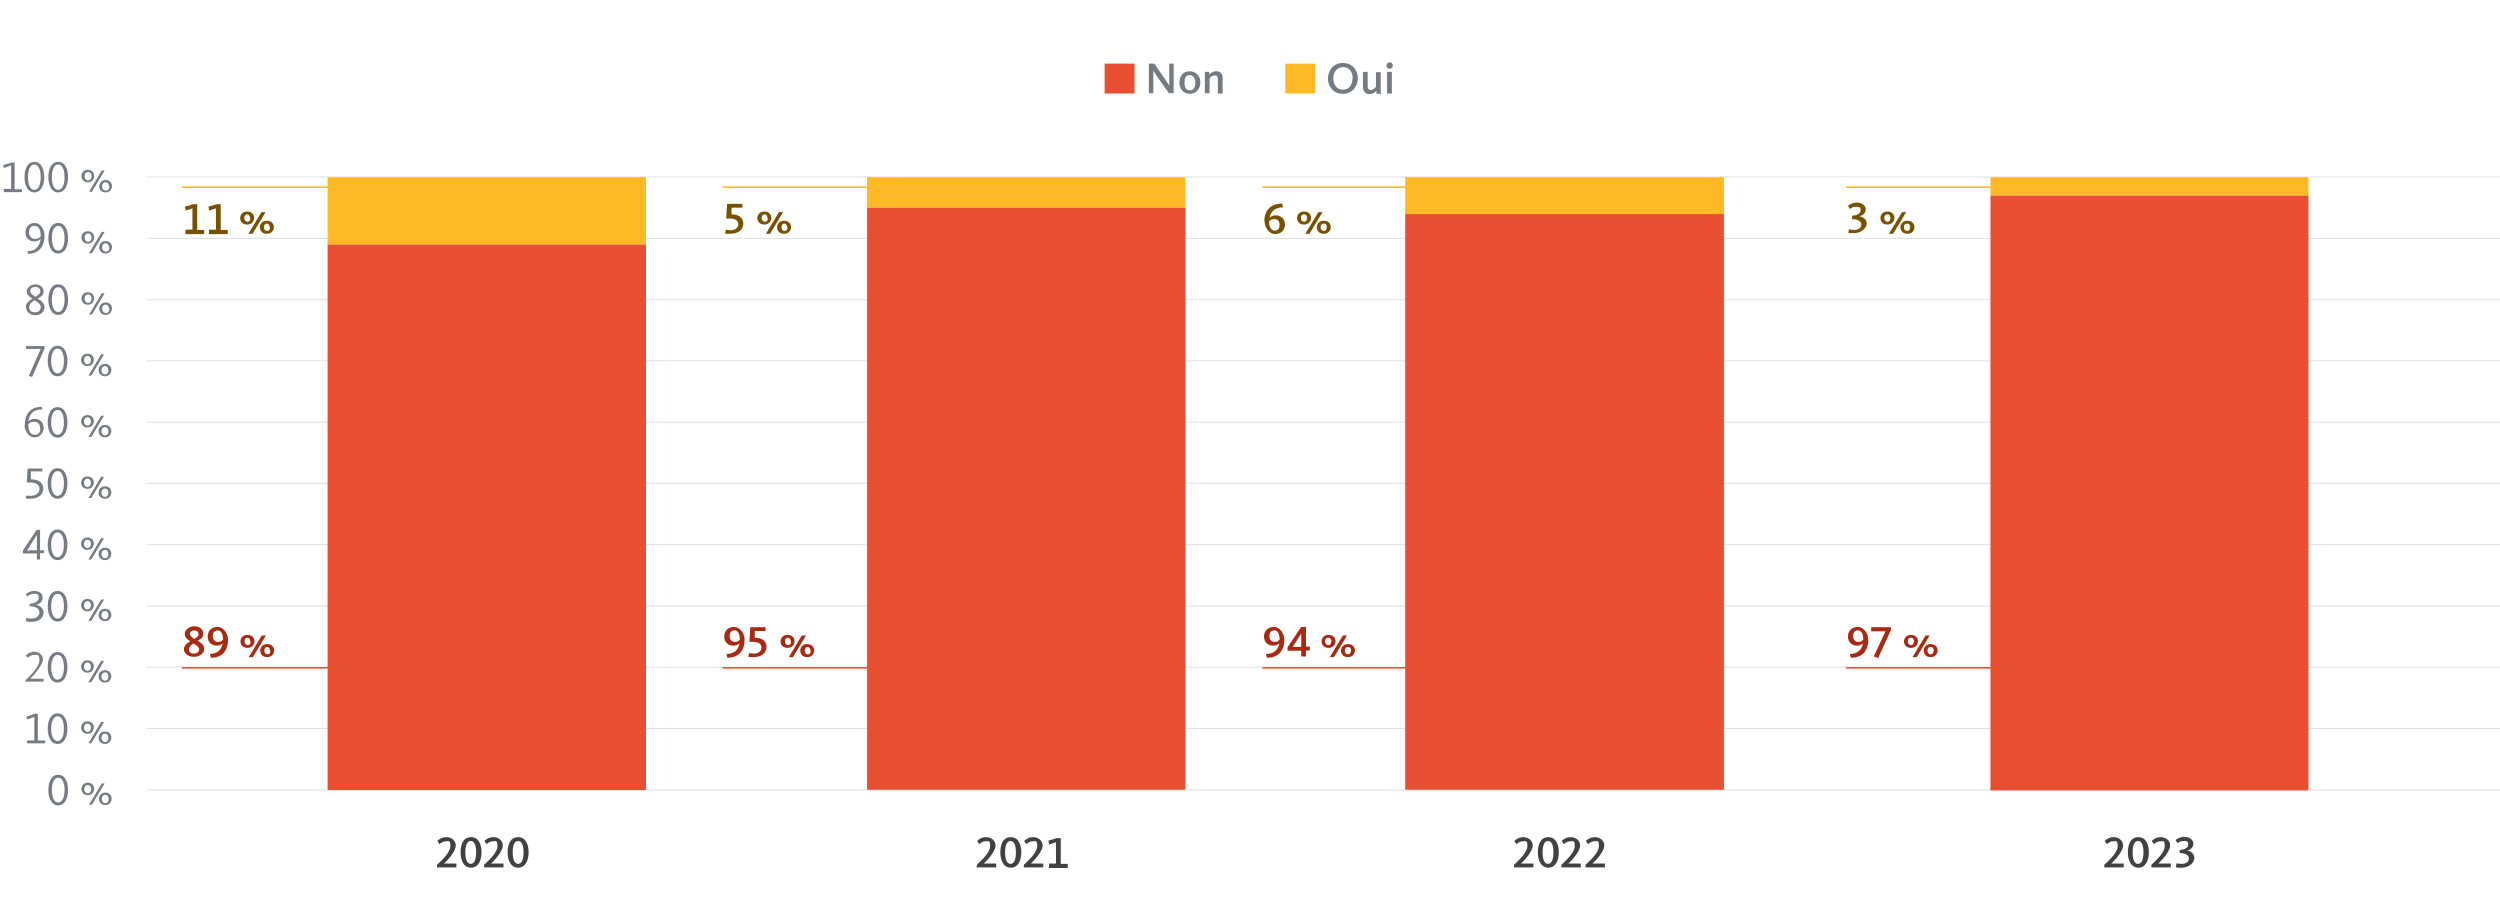 <?xml version="1.0" encoding="UTF-8"?>
<svg id="Design" xmlns="http://www.w3.org/2000/svg" version="1.1" viewBox="0 0 786 290">
  <defs>
    <style>
      .cls-1 {
        fill: #ffb927;
      }

      .cls-1, .cls-2, .cls-3, .cls-4, .cls-5, .cls-6, .cls-7 {
        stroke-width: 0px;
      }

      .cls-2 {
        fill: #a62b12;
      }

      .cls-3 {
        fill: #757b82;
      }

      .cls-4 {
        fill: #e84f30;
      }

      .cls-5 {
        fill: #785100;
      }

      .cls-6 {
        fill: #414141;
      }

      .cls-7 {
        fill: #dcdee0;
      }
    </style>
  </defs>
  <rect class="cls-7" x="46.2" y="248.2" width="742.8" height=".3"/>
  <rect class="cls-7" x="46.2" y="228.9" width="742.8" height=".3"/>
  <rect class="cls-7" x="46.2" y="209.6" width="742.8" height=".3"/>
  <rect class="cls-7" x="46.2" y="190.4" width="742.8" height=".3"/>
  <rect class="cls-7" x="46.2" y="171.1" width="742.8" height=".3"/>
  <rect class="cls-7" x="46.2" y="151.8" width="742.8" height=".3"/>
  <rect class="cls-7" x="46.2" y="132.6" width="742.8" height=".3"/>
  <rect class="cls-7" x="46.2" y="113.3" width="742.8" height=".3"/>
  <rect class="cls-7" x="46.2" y="94.1" width="742.8" height=".3"/>
  <rect class="cls-7" x="46.2" y="74.8" width="742.8" height=".3"/>
  <rect class="cls-7" x="46.2" y="55.5" width="742.8" height=".3"/>
  <g>
    <path class="cls-3" d="M8.5,232.8h2.3v-7.4l-2.3.8-.2-.9,2.7-.9h.9v8.4h2.3v.9h-5.7v-.9h0Z"/>
    <path class="cls-3" d="M15,229.1c0-2.3.8-4.8,3.1-4.8s3.1,2.5,3.1,4.8-.9,4.8-3.1,4.8-3.1-2.5-3.1-4.8h0ZM20.1,229.1c0-2.1-.6-3.9-2-3.9s-2,1.9-2,3.9.6,3.9,2,3.9,2-1.9,2-3.9h0Z"/>
    <path class="cls-3" d="M25.5,228.8c0-.9.6-2,2-2s2,1,2,1.9-.6,2-2,2-2-1.1-2-1.9h0ZM28.6,228.8c0-.7-.4-1.3-1.1-1.3s-1.1.6-1.1,1.3.4,1.3,1.1,1.3,1.1-.6,1.1-1.3h0ZM31.8,227h.9l-4,6.7h-.9l4-6.7ZM31,232c0-.9.6-2,2-2s2,1,2,1.9-.6,2-2,2-2-1.1-2-1.9h0ZM34.1,232c0-.7-.4-1.3-1.1-1.3s-1.1.6-1.1,1.3.4,1.3,1.1,1.3,1.1-.6,1.1-1.3h0Z"/>
  </g>
  <g>
    <path class="cls-3" d="M8,213.9c1.6-1.6,4.4-4.2,4.4-6.3s-.7-1.7-1.6-1.7-1.6.4-2.1.9l-.6-.7c.6-.6,1.5-1.2,2.7-1.2s2.7.9,2.7,2.4-2.3,4.4-4,6.1c0,0,.6,0,1.1,0h3.1v.9h-5.7v-.6h0Z"/>
    <path class="cls-3" d="M15,209.8c0-2.3.8-4.8,3.1-4.8s3.1,2.5,3.1,4.8-.9,4.8-3.1,4.8-3.1-2.5-3.1-4.8h0ZM20.1,209.8c0-2.1-.6-3.9-2-3.9s-2,1.9-2,3.9.6,3.9,2,3.9,2-1.9,2-3.9h0Z"/>
    <path class="cls-3" d="M25.5,209.6c0-.9.6-2,2-2s2,1,2,1.9-.6,2-2,2-2-1.1-2-1.9h0ZM28.6,209.6c0-.7-.4-1.3-1.1-1.3s-1.1.6-1.1,1.3.4,1.3,1.1,1.3,1.1-.6,1.1-1.3h0ZM31.8,207.8h.9l-4,6.7h-.9l4-6.7ZM31,212.7c0-.9.6-2,2-2s2,1,2,1.9-.6,2-2,2-2-1.1-2-1.9h0ZM34.1,212.7c0-.7-.4-1.3-1.1-1.3s-1.1.6-1.1,1.3.4,1.3,1.1,1.3,1.1-.6,1.1-1.3h0Z"/>
  </g>
  <g>
    <path class="cls-3" d="M8.1,195.2l.2-.9c.2,0,.9.2,1.6.2,1.4,0,2.5-.8,2.5-2s-1.4-1.9-3.1-1.9v-.8c1.4,0,2.9-.7,2.9-1.9s-.7-1.2-1.6-1.2-1.5.4-2,.8l-.5-.7c.5-.4,1.4-1,2.6-1,1.7,0,2.7.8,2.7,2.1s-1,2-2.1,2.3h0c1.2.1,2.4,1.1,2.4,2.4,0,1.9-1.8,2.9-3.6,2.9s-1.4-.1-1.8-.2h0Z"/>
    <path class="cls-3" d="M15,190.6c0-2.3.8-4.8,3.1-4.8s3.1,2.5,3.1,4.8-.9,4.8-3.1,4.8-3.1-2.5-3.1-4.8h0ZM20.1,190.6c0-2.1-.6-3.9-2-3.9s-2,1.9-2,3.9.6,3.9,2,3.9,2-1.9,2-3.9h0Z"/>
    <path class="cls-3" d="M25.5,190.3c0-.9.6-2,2-2s2,1,2,1.9-.6,2-2,2-2-1.1-2-1.9h0ZM28.6,190.3c0-.7-.4-1.3-1.1-1.3s-1.1.6-1.1,1.3.4,1.3,1.1,1.3,1.1-.6,1.1-1.3h0ZM31.8,188.5h.9l-4,6.7h-.9l4-6.7ZM31,193.4c0-.9.6-2,2-2s2,1,2,1.9-.6,2-2,2-2-1.1-2-1.9h0ZM34.1,193.4c0-.7-.4-1.3-1.1-1.3s-1.1.6-1.1,1.3.4,1.3,1.1,1.3,1.1-.6,1.1-1.3h0Z"/>
  </g>
  <g>
    <path class="cls-3" d="M11.6,174h-4.4v-.9l4.3-6.5h1.1v6.4h1.2v.9h-1.2v2h-1v-2h0ZM9.4,173h2.2v-4.9h0l-3.1,5h.9s0,0,0,0Z"/>
    <path class="cls-3" d="M15,171.3c0-2.3.8-4.8,3.1-4.8s3.1,2.5,3.1,4.8-.9,4.8-3.1,4.8-3.1-2.5-3.1-4.8h0ZM20.1,171.3c0-2.1-.6-3.9-2-3.9s-2,1.9-2,3.9.6,3.9,2,3.9,2-1.9,2-3.9h0Z"/>
    <path class="cls-3" d="M25.5,171c0-.9.6-2,2-2s2,1,2,1.9-.6,2-2,2-2-1.1-2-1.9h0ZM28.6,171c0-.7-.4-1.3-1.1-1.3s-1.1.6-1.1,1.3.4,1.3,1.1,1.3,1.1-.6,1.1-1.3h0ZM31.8,169.2h.9l-4,6.7h-.9l4-6.7ZM31,174.2c0-.9.6-2,2-2s2,1,2,1.9-.6,2-2,2-2-1.1-2-1.9h0ZM34.1,174.2c0-.7-.4-1.3-1.1-1.3s-1.1.6-1.1,1.3.4,1.3,1.1,1.3,1.1-.6,1.1-1.3h0Z"/>
  </g>
  <g>
    <path class="cls-3" d="M8.1,156.7l.2-.9c.2,0,.8.1,1.3.1,1.5,0,2.8-.7,2.8-2.2s-1.3-2-2.9-2-.9,0-1.1,0l.3-4.4h4.6v.9h-3.6v2.5c2.2,0,3.9.9,3.9,2.9s-1.7,3.2-4,3.2-1.2,0-1.5-.1h0Z"/>
    <path class="cls-3" d="M15,152c0-2.3.8-4.8,3.1-4.8s3.1,2.5,3.1,4.8-.9,4.8-3.1,4.8-3.1-2.5-3.1-4.8h0ZM20.1,152c0-2.1-.6-3.9-2-3.9s-2,1.9-2,3.9.6,3.9,2,3.9,2-1.9,2-3.9h0Z"/>
    <path class="cls-3" d="M25.5,151.8c0-.9.6-2,2-2s2,1,2,1.9-.6,2-2,2-2-1.1-2-1.9h0ZM28.6,151.8c0-.7-.4-1.3-1.1-1.3s-1.1.6-1.1,1.3.4,1.3,1.1,1.3,1.1-.6,1.1-1.3h0ZM31.8,149.9h.9l-4,6.7h-.9l4-6.7ZM31,154.9c0-.9.6-2,2-2s2,1,2,1.9-.6,2-2,2-2-1.1-2-1.9h0ZM34.1,154.9c0-.7-.4-1.3-1.1-1.3s-1.1.6-1.1,1.3.4,1.3,1.1,1.3,1.1-.6,1.1-1.3h0Z"/>
  </g>
  <g>
    <path class="cls-3" d="M7.8,133.6c0-3.5,1.9-5.7,5.3-5.7l.2.8c-2.5,0-4,1.1-4.4,3.8.5-.5,1.2-.8,2-.8,1.7,0,2.8,1.2,2.8,2.8s-1.1,3-2.9,3-3.1-2.1-3.1-3.9h0ZM12.6,134.7c0-1.3-.6-2.1-1.8-2.1s-1.4.3-1.9.8v.2c0,1.9.7,3.1,2.1,3.1s1.7-1.1,1.7-2h0Z"/>
    <path class="cls-3" d="M15,132.8c0-2.3.8-4.8,3.1-4.8s3.1,2.5,3.1,4.8-.9,4.8-3.1,4.8-3.1-2.5-3.1-4.8h0ZM20.1,132.8c0-2.1-.6-3.9-2-3.9s-2,1.9-2,3.9.6,3.9,2,3.9,2-1.9,2-3.9h0Z"/>
    <path class="cls-3" d="M25.5,132.5c0-.9.6-2,2-2s2,1,2,1.9-.6,2-2,2-2-1.1-2-1.9h0ZM28.6,132.5c0-.7-.4-1.3-1.1-1.3s-1.1.6-1.1,1.3.4,1.3,1.1,1.3,1.1-.6,1.1-1.3h0ZM31.8,130.7h.9l-4,6.7h-.9l4-6.7ZM31,135.6c0-.9.6-2,2-2s2,1,2,1.9-.6,2-2,2-2-1.1-2-1.9h0ZM34.1,135.6c0-.7-.4-1.3-1.1-1.3s-1.1.6-1.1,1.3.4,1.3,1.1,1.3,1.1-.6,1.1-1.3h0Z"/>
  </g>
  <g>
    <path class="cls-3" d="M9.1,118.1l3.7-8.4h-4.6v-.9h5.8v.8l-3.9,8.9-1-.3h0Z"/>
    <path class="cls-3" d="M15,113.5c0-2.3.8-4.8,3.1-4.8s3.1,2.5,3.1,4.8-.9,4.8-3.1,4.8-3.1-2.5-3.1-4.8h0ZM20.1,113.5c0-2.1-.6-3.9-2-3.9s-2,1.9-2,3.9.6,3.9,2,3.9,2-1.9,2-3.9h0Z"/>
    <path class="cls-3" d="M25.5,113.2c0-.9.6-2,2-2s2,1,2,1.9-.6,2-2,2-2-1.1-2-1.9h0ZM28.6,113.2c0-.7-.4-1.3-1.1-1.3s-1.1.6-1.1,1.3.4,1.3,1.1,1.3,1.1-.6,1.1-1.3h0ZM31.8,111.4h.9l-4,6.7h-.9l4-6.7ZM31,116.4c0-.9.6-2,2-2s2,1,2,1.9-.6,2-2,2-2-1.1-2-1.9h0ZM34.1,116.4c0-.7-.4-1.3-1.1-1.3s-1.1.6-1.1,1.3.4,1.3,1.1,1.3,1.1-.6,1.1-1.3h0Z"/>
  </g>
  <g>
    <path class="cls-3" d="M8.1,96.6c0-1.3,1.2-2.2,2.1-2.7-.8-.5-1.8-1.2-1.8-2.3s1.3-2.2,2.7-2.2,2.6.9,2.6,2.2-1.1,1.9-1.9,2.3c.9.4,2.2,1.3,2.2,2.7s-1.2,2.5-2.9,2.5-2.9-1.2-2.9-2.4h0ZM12.8,96.5c0-1-1.2-1.7-2-2.1-.6.4-1.6,1.1-1.6,2.2s.7,1.6,1.8,1.6,1.8-.7,1.8-1.6ZM12.7,91.6c0-.8-.6-1.4-1.6-1.4s-1.6.6-1.6,1.3.9,1.4,1.6,1.8c.7-.4,1.6-.9,1.6-1.8h0Z"/>
    <path class="cls-3" d="M15.2,94.2c0-2.3.8-4.8,3.1-4.8s3.1,2.5,3.1,4.8-.9,4.8-3.1,4.8-3.1-2.5-3.1-4.8h0ZM20.3,94.2c0-2.1-.6-3.9-2-3.9s-2,1.9-2,3.9.6,3.9,2,3.9,2-1.9,2-3.9h0Z"/>
    <path class="cls-3" d="M25.6,93.9c0-.9.6-2,2-2s2,1,2,1.9-.6,2-2,2-2-1.1-2-1.9h0ZM28.8,93.9c0-.7-.4-1.3-1.1-1.3s-1.1.6-1.1,1.3.4,1.3,1.1,1.3,1.1-.6,1.1-1.3h0ZM32,92.2h.9l-4,6.7h-.9l4-6.7ZM31.2,97.1c0-.9.6-2,2-2s2,1,2,1.9-.6,2-2,2-2-1.1-2-1.9h0ZM34.3,97.1c0-.7-.4-1.3-1.1-1.3s-1.1.6-1.1,1.3.4,1.3,1.2,1.3,1.1-.6,1.1-1.3h0Z"/>
  </g>
  <g>
    <path class="cls-3" d="M8.5,79c2.4,0,3.9-1.2,4.3-3.9-.5.5-1.2.8-2,.8-1.7,0-2.8-1.2-2.8-2.8s1.1-3,2.9-3,3.1,2,3.1,3.9c0,3.4-1.7,5.8-5.2,5.8l-.2-.8h0ZM12.8,74.3v-.2c0-1.9-.7-3.1-2-3.1s-1.7,1.1-1.7,2,.6,2.1,1.8,2.1,1.4-.3,1.9-.8Z"/>
    <path class="cls-3" d="M15.2,74.9c0-2.3.8-4.8,3.1-4.8s3.1,2.5,3.1,4.8-.9,4.8-3.1,4.8-3.1-2.5-3.1-4.8h0ZM20.3,74.9c0-2.1-.6-3.9-2-3.9s-2,1.9-2,3.9.6,3.9,2,3.9,2-1.9,2-3.9h0Z"/>
    <path class="cls-3" d="M25.6,74.7c0-.9.6-2,2-2s2,1,2,1.9-.6,2-2,2-2-1.1-2-1.9h0ZM28.8,74.7c0-.7-.4-1.3-1.1-1.3s-1.1.6-1.1,1.3.4,1.3,1.1,1.3,1.1-.6,1.1-1.3h0ZM32,72.9h.9l-4,6.7h-.9l4-6.7ZM31.2,77.8c0-.9.6-2,2-2s2,1,2,1.9-.6,2-2,2-2-1.1-2-1.9h0ZM34.3,77.8c0-.7-.4-1.3-1.1-1.3s-1.1.6-1.1,1.3.4,1.3,1.2,1.3,1.1-.6,1.1-1.3h0Z"/>
  </g>
  <g>
    <path class="cls-3" d="M1.2,59.4h2.3v-7.4l-2.3.8-.2-.9,2.7-.8h.9v8.4h2.3v.9H1.2v-.9Z"/>
    <path class="cls-3" d="M7.7,55.7c0-2.3.8-4.8,3.1-4.8s3.1,2.5,3.1,4.8-.9,4.8-3.1,4.8-3.1-2.5-3.1-4.8h0ZM12.8,55.7c0-2.1-.6-4-2-4s-2,1.9-2,4,.6,4,2,4,2-1.9,2-4h0Z"/>
    <path class="cls-3" d="M15.2,55.7c0-2.3.8-4.8,3.1-4.8s3.1,2.5,3.1,4.8-.9,4.8-3.1,4.8-3.1-2.5-3.1-4.8h0ZM20.3,55.7c0-2.1-.6-4-2-4s-2,1.9-2,4,.6,4,2,4,2-1.9,2-4h0Z"/>
    <path class="cls-3" d="M25.6,55.4c0-.9.6-2,2-2s2,1,2,1.9-.6,2-2,2-2-1-2-2h0ZM28.8,55.4c0-.7-.4-1.3-1.1-1.3s-1.1.5-1.1,1.3.4,1.3,1.1,1.3,1.1-.6,1.1-1.3h0ZM32,53.6h.9l-4,6.7h-.9l4-6.7ZM31.2,58.6c0-.9.6-2,2-2s2,1,2,1.9-.6,2-2,2-2-1-2-2h0ZM34.3,58.6c0-.7-.4-1.3-1.1-1.3s-1.1.5-1.1,1.3.4,1.3,1.2,1.3,1.1-.6,1.1-1.3h0Z"/>
  </g>
  <g>
    <path class="cls-3" d="M15.2,248.4c0-2.3.8-4.8,3.1-4.8s3.1,2.5,3.1,4.8-.9,4.8-3.1,4.8-3.1-2.5-3.1-4.8h0ZM20.3,248.4c0-2.1-.6-3.9-2-3.9s-2,1.9-2,3.9.6,3.9,2,3.9,2-1.9,2-3.9h0Z"/>
    <path class="cls-3" d="M25.6,248.1c0-.9.6-2,2-2s2,1,2,1.9-.6,2-2,2-2-1.1-2-1.9h0ZM28.7,248.1c0-.7-.4-1.3-1.1-1.3s-1.1.6-1.1,1.3.4,1.3,1.1,1.3,1.1-.6,1.1-1.3h0ZM32,246.3h.9l-4,6.7h-.9s4-6.7,4-6.7ZM31.1,251.2c0-.9.6-2,2-2s2,1,2,1.9-.6,2-2,2-2-1.1-2-1.9h0ZM34.2,251.2c0-.7-.4-1.3-1.1-1.3s-1.1.6-1.1,1.3.4,1.3,1.1,1.3,1.1-.6,1.1-1.3h0Z"/>
  </g>
  <g>
    <path class="cls-3" d="M361.3,20h1.6l3.8,5.5c.5.7.8,1.3.9,1.5h0c0-.1,0-.7,0-1.4v-5.6h1.4v9.3h-1.5l-4.1-5.8c-.4-.6-.7-1.1-.8-1.3h0c0,.1,0,.6,0,1.1v6h-1.4v-9.3h0Z"/>
    <path class="cls-3" d="M370.8,26c0-1.7.9-3.6,3.2-3.6s3.4,1.9,3.4,3.5-1,3.6-3.3,3.6-3.3-1.9-3.3-3.5h0ZM375.8,26c0-1.3-.6-2.4-1.8-2.4s-1.6,1-1.6,2.4.5,2.4,1.7,2.4,1.7-1,1.7-2.4Z"/>
    <path class="cls-3" d="M378.7,22.6h1.5v.9c.5-.7,1.3-1.1,2.2-1.1,1.5,0,2,1,2,2.2v4.8h-1.5v-4.5c0-.8-.3-1.2-1-1.2s-1.3.5-1.6,1v4.6h-1.5v-6.8h0Z"/>
  </g>
  <rect class="cls-4" x="347.3" y="20" width="9.4" height="9.4"/>
  <g>
    <path class="cls-3" d="M417.5,24.7c0-2.5,1.7-4.9,4.7-4.9s4.7,2.3,4.7,4.8-1.7,4.9-4.7,4.9-4.7-2.3-4.7-4.8h0ZM425.3,24.7c0-1.9-1-3.6-3-3.6s-3.1,1.6-3.1,3.5,1,3.6,3,3.6,3-1.6,3-3.5h0Z"/>
    <path class="cls-3" d="M428.5,27.4v-4.8h1.5v4.5c0,.8.3,1.2,1,1.2s1.5-.8,1.6-1v-4.6h1.5v5.1c0,.7,0,1.4.2,1.7h-1.5c0-.2-.1-.6-.1-1-.3.5-1,1.1-2.2,1.1s-2-1-2-2.2h0Z"/>
    <path class="cls-3" d="M435.9,20.6c0-.5.4-1,1-1s1,.4,1,1-.4,1-1,1-1-.4-1-1ZM436.1,22.6h1.5v6.8h-1.5v-6.8Z"/>
  </g>
  <rect class="cls-1" x="404.1" y="20" width="9.4" height="9.4"/>
  <g>
    <path class="cls-2" d="M398.1,205.6c2.1,0,3.7-1,4.1-3.3-.5.4-1.1.7-1.9.7-1.7,0-2.9-1.1-2.9-2.9s1.3-3,3.1-3,3.3,2,3.3,4c0,3.4-1.8,5.7-5.5,5.7l-.3-1.2h0ZM402.3,201.1h0c0-1.9-.6-2.9-1.7-2.9s-1.5.9-1.5,1.8.5,1.8,1.5,1.8,1.2-.2,1.7-.7h0Z"/>
    <path class="cls-2" d="M409.1,204.6h-4.3v-1.1l4.3-6.4h1.5v6.2h1.2v1.2h-1.2v1.9h-1.5v-1.9h0ZM407.3,203.4h1.8v-4.2h0l-2.7,4.2c0,0,.8,0,1,0Z"/>
    <path class="cls-2" d="M415.5,201.7c0-1,.7-2.1,2.2-2.1s2.2,1,2.2,2-.7,2.1-2.2,2.1-2.2-1-2.2-2.1h0ZM418.6,201.7c0-.6-.3-1.2-1-1.2s-1,.5-1,1.1.3,1.2,1,1.2.9-.5.9-1.1ZM422.2,199.8h1.3l-4.1,6.8h-1.3l4.1-6.8ZM421.6,204.6c0-1,.7-2.1,2.2-2.1s2.2,1,2.2,2-.7,2.1-2.2,2.1-2.2-1-2.2-2.1h0ZM424.8,204.6c0-.6-.3-1.2-1-1.2s-1,.5-1,1.1.3,1.2,1,1.2.9-.5.9-1.1h0Z"/>
  </g>
  <rect class="cls-4" x="396.9" y="209.7" width="45.9" height=".5"/>
  <g>
    <path class="cls-2" d="M581.6,205.6c2.1,0,3.7-1,4.1-3.3-.5.4-1.1.7-1.8.7-1.7,0-2.9-1.1-2.9-2.9s1.3-3,3.1-3,3.3,2,3.3,4c0,3.4-1.8,5.7-5.5,5.7l-.3-1.2h0ZM585.8,201.1h0c0-1.9-.6-2.9-1.7-2.9s-1.5.9-1.5,1.8.5,1.8,1.5,1.8,1.2-.2,1.7-.7h0Z"/>
    <path class="cls-2" d="M589.1,206.4l3.7-7.9h-4.5v-1.3h6.2v.9l-4,8.8-1.3-.5h0Z"/>
    <path class="cls-2" d="M598.6,201.7c0-1,.7-2.1,2.2-2.1s2.2,1,2.2,2-.7,2.1-2.2,2.1-2.2-1-2.2-2.1h0ZM601.8,201.7c0-.6-.3-1.2-1-1.2s-1,.5-1,1.1.3,1.2,1,1.2.9-.5.9-1.1h0ZM605.4,199.8h1.3l-4.1,6.8h-1.3l4.1-6.8ZM604.8,204.6c0-1,.7-2.1,2.2-2.1s2.2,1,2.2,2-.7,2.1-2.2,2.1-2.2-1-2.2-2.1h0ZM608,204.6c0-.6-.3-1.2-1-1.2s-1,.5-1,1.1.3,1.2,1,1.2.9-.5.9-1.1h0Z"/>
  </g>
  <rect class="cls-4" x="580.4" y="209.7" width="45.9" height=".5"/>
  <g>
    <path class="cls-5" d="M397.5,69.6c0-3.4,2-5.6,5.6-5.6l.3,1.2c-2.2,0-3.8.9-4.2,3.2.5-.4,1.1-.7,1.9-.7,1.6,0,2.9,1.1,2.9,2.9s-1.3,3-3.1,3-3.3-2-3.3-4h0ZM402.3,70.7c0-1.2-.6-1.8-1.6-1.8s-1.2.2-1.7.7h0c0,1.9.7,2.9,1.8,2.9s1.5-.8,1.5-1.8h0Z"/>
    <path class="cls-5" d="M407.8,68.6c0-1,.7-2.1,2.2-2.1s2.2,1,2.2,2-.7,2.1-2.2,2.1-2.2-1-2.2-2.1ZM411,68.6c0-.6-.3-1.2-1-1.2s-1,.5-1,1.1.3,1.2,1,1.2.9-.5.9-1.2ZM414.5,66.7h1.3l-4.1,6.8h-1.3l4.1-6.8ZM414,71.5c0-1,.7-2.1,2.2-2.1s2.2,1,2.2,2-.7,2.1-2.2,2.1-2.2-1-2.2-2.1h0ZM417.2,71.5c0-.6-.3-1.2-1-1.2s-1,.5-1,1.1.3,1.2,1,1.2.9-.5.9-1.2h0Z"/>
  </g>
  <rect class="cls-1" x="396.9" y="58.6" width="45.9" height=".5"/>
  <g>
    <path class="cls-2" d="M228.4,205.6c2.1,0,3.7-1,4.1-3.3-.5.4-1.1.7-1.9.7-1.7,0-2.9-1.1-2.9-2.9s1.3-3,3.1-3,3.3,2,3.3,4c0,3.4-1.8,5.7-5.4,5.7l-.3-1.2h0ZM232.6,201.1h0c0-1.9-.6-2.9-1.7-2.9s-1.5.9-1.5,1.8.5,1.8,1.5,1.8,1.2-.2,1.7-.7h0Z"/>
    <path class="cls-2" d="M235.3,206.5l.2-1.2c.2,0,.9.2,1.4.2,1.3,0,2.5-.6,2.5-1.9s-1.2-1.8-2.7-1.8-.9,0-1.1,0l.3-4.6h4.8v1.2h-3.4v2.1c2.1,0,3.7.9,3.7,2.9s-1.7,3.2-4.1,3.2-1.4-.1-1.6-.2h0Z"/>
    <path class="cls-2" d="M245.4,201.7c0-1,.7-2.1,2.2-2.1s2.2,1,2.2,2-.7,2.1-2.2,2.1-2.2-1-2.2-2.1h0ZM248.6,201.7c0-.6-.3-1.2-.9-1.2s-.9.5-.9,1.1.3,1.2,1,1.2.9-.5.9-1.1ZM252.1,199.8h1.3l-4.1,6.8h-1.3l4.1-6.8ZM251.6,204.6c0-1,.7-2.1,2.2-2.1s2.2,1,2.2,2-.7,2.1-2.2,2.1-2.2-1-2.2-2.1h0ZM254.8,204.6c0-.6-.3-1.2-.9-1.2s-.9.5-.9,1.1.3,1.2,1,1.2.9-.5.9-1.1h0Z"/>
  </g>
  <rect class="cls-4" x="227.2" y="209.7" width="45.9" height=".5"/>
  <g>
    <path class="cls-5" d="M228,73.4l.2-1.2c.2,0,.9.2,1.4.2,1.3,0,2.5-.6,2.5-1.9s-1.2-1.8-2.7-1.8-.9,0-1.1,0l.3-4.6h4.8v1.2h-3.4v2.1c2.1,0,3.7.9,3.7,2.9s-1.7,3.2-4.1,3.2-1.4,0-1.6-.2h0Z"/>
    <path class="cls-5" d="M238.1,68.6c0-1,.7-2.1,2.2-2.1s2.2,1,2.2,2-.7,2.1-2.2,2.1-2.2-1-2.2-2.1h0ZM241.3,68.6c0-.6-.3-1.2-.9-1.2s-.9.5-.9,1.1.3,1.2,1,1.2.9-.5.9-1.2ZM244.9,66.7h1.3l-4.1,6.8h-1.3l4.1-6.8ZM244.3,71.5c0-1,.7-2.1,2.2-2.1s2.2,1,2.2,2-.7,2.1-2.2,2.1-2.2-1-2.2-2.1h0ZM247.5,71.5c0-.6-.3-1.2-.9-1.2s-.9.5-.9,1.1.3,1.2,1,1.2.9-.5.9-1.2h0Z"/>
  </g>
  <rect class="cls-1" x="227.2" y="58.6" width="45.9" height=".5"/>
  <g>
    <path class="cls-2" d="M57.8,204.2c0-1.2,1.1-2.1,2-2.6-.8-.5-1.7-1.1-1.7-2.3s1.3-2.4,2.9-2.4,2.9.8,2.9,2.3-1,1.8-1.8,2.2c.9.5,2.1,1.3,2.1,2.6s-1.3,2.5-3.2,2.5-3.2-1.1-3.2-2.5h0ZM62.6,204.2c0-.9-1-1.4-1.8-1.9-.6.4-1.4,1-1.4,1.9s.6,1.3,1.6,1.3,1.6-.6,1.6-1.4h0ZM62.4,199.4c0-.7-.5-1.2-1.3-1.2s-1.4.5-1.4,1.1.8,1.2,1.4,1.6c.6-.4,1.4-.9,1.4-1.6h0Z"/>
    <path class="cls-2" d="M65.9,205.6c2.1,0,3.7-1,4.1-3.3-.5.4-1.1.7-1.8.7-1.7,0-2.9-1.1-2.9-2.9s1.3-3,3.1-3,3.3,2,3.3,4c0,3.4-1.8,5.7-5.4,5.7l-.3-1.2h0ZM70.1,201.1h0c0-1.9-.6-2.9-1.7-2.9s-1.5.9-1.5,1.8.5,1.8,1.5,1.8,1.2-.2,1.7-.7h0Z"/>
    <path class="cls-2" d="M75.6,201.7c0-1,.7-2.1,2.2-2.1s2.2,1,2.2,2-.7,2.1-2.2,2.1-2.2-1-2.2-2.1h0ZM78.7,201.7c0-.6-.3-1.2-.9-1.2s-.9.5-.9,1.1.3,1.2,1,1.2.9-.5.9-1.1ZM82.3,199.8h1.3l-4.1,6.8h-1.3l4.1-6.8ZM81.8,204.6c0-1,.7-2.1,2.2-2.1s2.2,1,2.2,2-.7,2.1-2.2,2.1-2.2-1-2.2-2.1h0ZM84.9,204.6c0-.6-.3-1.2-.9-1.2s-.9.5-.9,1.1.3,1.2,1,1.2.9-.5.9-1.1h0Z"/>
  </g>
  <rect class="cls-4" x="57.2" y="209.7" width="45.9" height=".5"/>
  <g>
    <path class="cls-5" d="M58.3,72.2h2.2v-6.7l-2.1.7-.3-1.2,2.7-.8h1.2v8.1h2.2v1.3h-5.9v-1.3h0Z"/>
    <path class="cls-5" d="M65.7,72.2h2.2v-6.7l-2.1.7-.3-1.2,2.7-.8h1.2v8.1h2.2v1.3h-5.9v-1.3h0Z"/>
    <path class="cls-5" d="M75.5,68.6c0-1,.7-2.1,2.2-2.1s2.2,1,2.2,2-.7,2.1-2.2,2.1-2.2-1-2.2-2.1h0ZM78.6,68.6c0-.6-.3-1.2-.9-1.2s-.9.5-.9,1.1.3,1.2,1,1.2.9-.5.9-1.2ZM82.2,66.7h1.3l-4.1,6.8h-1.3l4.1-6.8ZM81.7,71.5c0-1,.7-2.1,2.2-2.1s2.2,1,2.2,2-.7,2.1-2.2,2.1-2.2-1-2.2-2.1h0ZM84.8,71.5c0-.6-.3-1.2-.9-1.2s-.9.5-.9,1.1.3,1.2,1,1.2.9-.5.9-1.2h0Z"/>
  </g>
  <rect class="cls-1" x="57.2" y="58.6" width="45.9" height=".5"/>
  <g>
    <path class="cls-5" d="M581.1,73.3l.2-1.2c.3,0,1,.2,1.6.2,1.3,0,2.3-.6,2.3-1.7s-1.3-1.7-2.9-1.7v-1.1c1.4,0,2.7-.6,2.7-1.7s-.6-1.1-1.5-1.1-1.5.4-1.9.7l-.6-1c.5-.4,1.5-1,2.8-1s2.8.8,2.8,2.1-1,1.9-2,2.2h0c1.2.2,2.3,1,2.3,2.3s-1.7,3-3.9,3-1.6-.1-1.9-.2h0Z"/>
    <path class="cls-5" d="M591.2,68.6c0-1,.7-2.1,2.2-2.1s2.2,1,2.2,2-.7,2.1-2.2,2.1-2.2-1-2.2-2.1h0ZM594.4,68.6c0-.6-.3-1.2-1-1.2s-1,.5-1,1.1.3,1.2,1,1.2.9-.5.9-1.2h0ZM598,66.7h1.3l-4.1,6.8h-1.3l4.1-6.8ZM597.5,71.5c0-1,.7-2.1,2.2-2.1s2.2,1,2.2,2-.7,2.1-2.2,2.1-2.2-1-2.2-2.1h0ZM600.6,71.5c0-.6-.3-1.2-1-1.2s-1,.5-1,1.1.3,1.2,1,1.2.9-.5.9-1.2h0Z"/>
  </g>
  <rect class="cls-1" x="580.4" y="58.6" width="45.9" height=".5"/>
  <path class="cls-6" d="M476,271.9c1.7-1.6,4.2-3.9,4.2-5.9s-.6-1.5-1.4-1.5-1.5.4-2,.9l-.7-1c.6-.6,1.5-1.2,2.9-1.2s2.9,1,2.9,2.6-1.9,4-3.7,5.7c0,0,.6,0,1,0h2.9v1.2h-6.1v-.8h0Z"/>
  <path class="cls-6" d="M483.5,268c0-2.4.8-4.8,3.3-4.8s3.3,2.5,3.3,4.8-.9,4.8-3.3,4.8-3.3-2.5-3.3-4.8h0ZM488.4,268c0-2.1-.5-3.6-1.7-3.6s-1.7,1.5-1.7,3.6.5,3.6,1.7,3.6,1.7-1.5,1.7-3.6Z"/>
  <path class="cls-6" d="M490.9,271.9c1.7-1.6,4.2-3.9,4.2-5.9s-.6-1.5-1.4-1.5-1.5.4-2,.9l-.7-1c.6-.6,1.5-1.2,2.9-1.2s2.9,1,2.9,2.6-1.9,4-3.7,5.7c0,0,.6,0,1,0h2.9v1.2h-6.1v-.8h0Z"/>
  <path class="cls-6" d="M498.5,271.9c1.7-1.6,4.2-3.9,4.2-5.9s-.6-1.5-1.4-1.5-1.5.4-2,.9l-.7-1c.6-.6,1.5-1.2,2.9-1.2s2.9,1,2.9,2.6-1.9,4-3.7,5.7c0,0,.6,0,1,0h2.9v1.2h-6.1v-.8h0Z"/>
  <path class="cls-6" d="M307.1,271.9c1.7-1.6,4.2-3.9,4.2-5.9s-.6-1.5-1.4-1.5-1.5.4-2,.9l-.7-1c.6-.6,1.5-1.2,2.9-1.2s2.9,1,2.9,2.6-1.9,4-3.7,5.7c0,0,.6,0,1,0h2.9v1.2h-6.1v-.8h0Z"/>
  <path class="cls-6" d="M314.5,268c0-2.4.8-4.8,3.3-4.8s3.3,2.5,3.3,4.8-.9,4.8-3.3,4.8-3.3-2.5-3.3-4.8h0ZM319.4,268c0-2.1-.5-3.6-1.7-3.6s-1.7,1.5-1.7,3.6.5,3.6,1.7,3.6,1.7-1.5,1.7-3.6Z"/>
  <path class="cls-6" d="M321.9,271.9c1.7-1.6,4.2-3.9,4.2-5.9s-.6-1.5-1.4-1.5-1.5.4-2,.9l-.7-1c.6-.6,1.5-1.2,2.9-1.2s2.9,1,2.9,2.6-1.9,4-3.7,5.7c0,0,.6,0,1,0h2.9v1.2h-6.1v-.8h0Z"/>
  <path class="cls-6" d="M329.8,271.5h2.2v-6.7l-2.1.7-.3-1.2,2.7-.8h1.2v8.1h2.2v1.3h-5.9v-1.3h0Z"/>
  <g>
    <rect class="cls-1" x="272.6" y="55.7" width="100.1" height="9.6"/>
    <rect class="cls-4" x="272.6" y="65.3" width="100.1" height="183"/>
  </g>
  <path class="cls-6" d="M137.4,271.9c1.7-1.6,4.2-3.9,4.2-5.9s-.6-1.5-1.4-1.5-1.5.4-2,.9l-.7-1c.6-.6,1.5-1.2,2.9-1.2s2.9,1,2.9,2.6-1.9,4-3.7,5.7c0,0,.6,0,1,0h2.9v1.2h-6.1v-.8h0Z"/>
  <path class="cls-6" d="M144.8,268c0-2.4.8-4.8,3.3-4.8s3.3,2.5,3.3,4.8-.9,4.8-3.3,4.8-3.3-2.5-3.3-4.8h0ZM149.7,268c0-2.1-.5-3.6-1.7-3.6s-1.7,1.5-1.7,3.6.5,3.6,1.7,3.6,1.7-1.5,1.7-3.6Z"/>
  <path class="cls-6" d="M152.2,271.9c1.7-1.6,4.2-3.9,4.2-5.9s-.6-1.5-1.4-1.5-1.5.4-2,.9l-.7-1c.6-.6,1.5-1.2,2.9-1.2s2.9,1,2.9,2.6-1.9,4-3.7,5.7c0,0,.6,0,1,0h2.9v1.2h-6.1v-.8h0Z"/>
  <path class="cls-6" d="M159.6,268c0-2.4.8-4.8,3.3-4.8s3.3,2.5,3.3,4.8-.9,4.8-3.3,4.8-3.3-2.5-3.3-4.8h0ZM164.6,268c0-2.1-.5-3.6-1.7-3.6s-1.7,1.5-1.7,3.6.5,3.6,1.7,3.6,1.7-1.5,1.7-3.6Z"/>
  <g>
    <rect class="cls-1" x="103" y="55.7" width="100.1" height="21.2"/>
    <rect class="cls-4" x="103" y="76.9" width="100.1" height="171.5"/>
  </g>
  <g>
    <rect class="cls-1" x="441.8" y="55.7" width="100.2" height="11.6"/>
    <rect class="cls-4" x="441.8" y="67.3" width="100.2" height="181"/>
  </g>
  <g>
    <rect class="cls-1" x="625.8" y="55.7" width="100" height="5.8"/>
    <rect class="cls-4" x="625.8" y="61.5" width="100" height="187"/>
  </g>
  <path class="cls-6" d="M661.6,271.9c1.7-1.6,4.2-3.9,4.2-5.9s-.6-1.5-1.4-1.5-1.5.4-2,.9l-.7-1c.6-.6,1.5-1.2,2.9-1.2s2.9,1,2.9,2.6-1.9,4-3.7,5.7c0,0,.6,0,1,0h2.9v1.2h-6.1v-.8h0Z"/>
  <path class="cls-6" d="M669,268c0-2.4.8-4.8,3.3-4.8s3.3,2.5,3.3,4.8-.9,4.8-3.3,4.8-3.3-2.5-3.3-4.8h0ZM673.9,268c0-2.1-.5-3.6-1.7-3.6s-1.7,1.5-1.7,3.6.5,3.6,1.7,3.6,1.7-1.5,1.7-3.6Z"/>
  <path class="cls-6" d="M676.4,271.9c1.7-1.6,4.2-3.9,4.2-5.9s-.6-1.5-1.4-1.5-1.5.4-2,.9l-.7-1c.6-.6,1.5-1.2,2.9-1.2s2.9,1,2.9,2.6-1.9,4-3.7,5.7c0,0,.6,0,1,0h2.9v1.2h-6.1v-.8h0Z"/>
  <path class="cls-6" d="M684.1,272.6l.2-1.2c.3.1,1,.2,1.6.2,1.3,0,2.3-.6,2.3-1.7s-1.3-1.7-2.9-1.7v-1c1.4,0,2.7-.6,2.7-1.7s-.6-1.1-1.5-1.1-1.5.4-1.9.7l-.6-1c.5-.4,1.5-1,2.8-1s2.8.8,2.8,2.1-1,2-2,2.2h0c1.2.1,2.3,1,2.3,2.4s-1.7,3-3.9,3-1.6-.1-1.9-.2h0Z"/>
</svg>